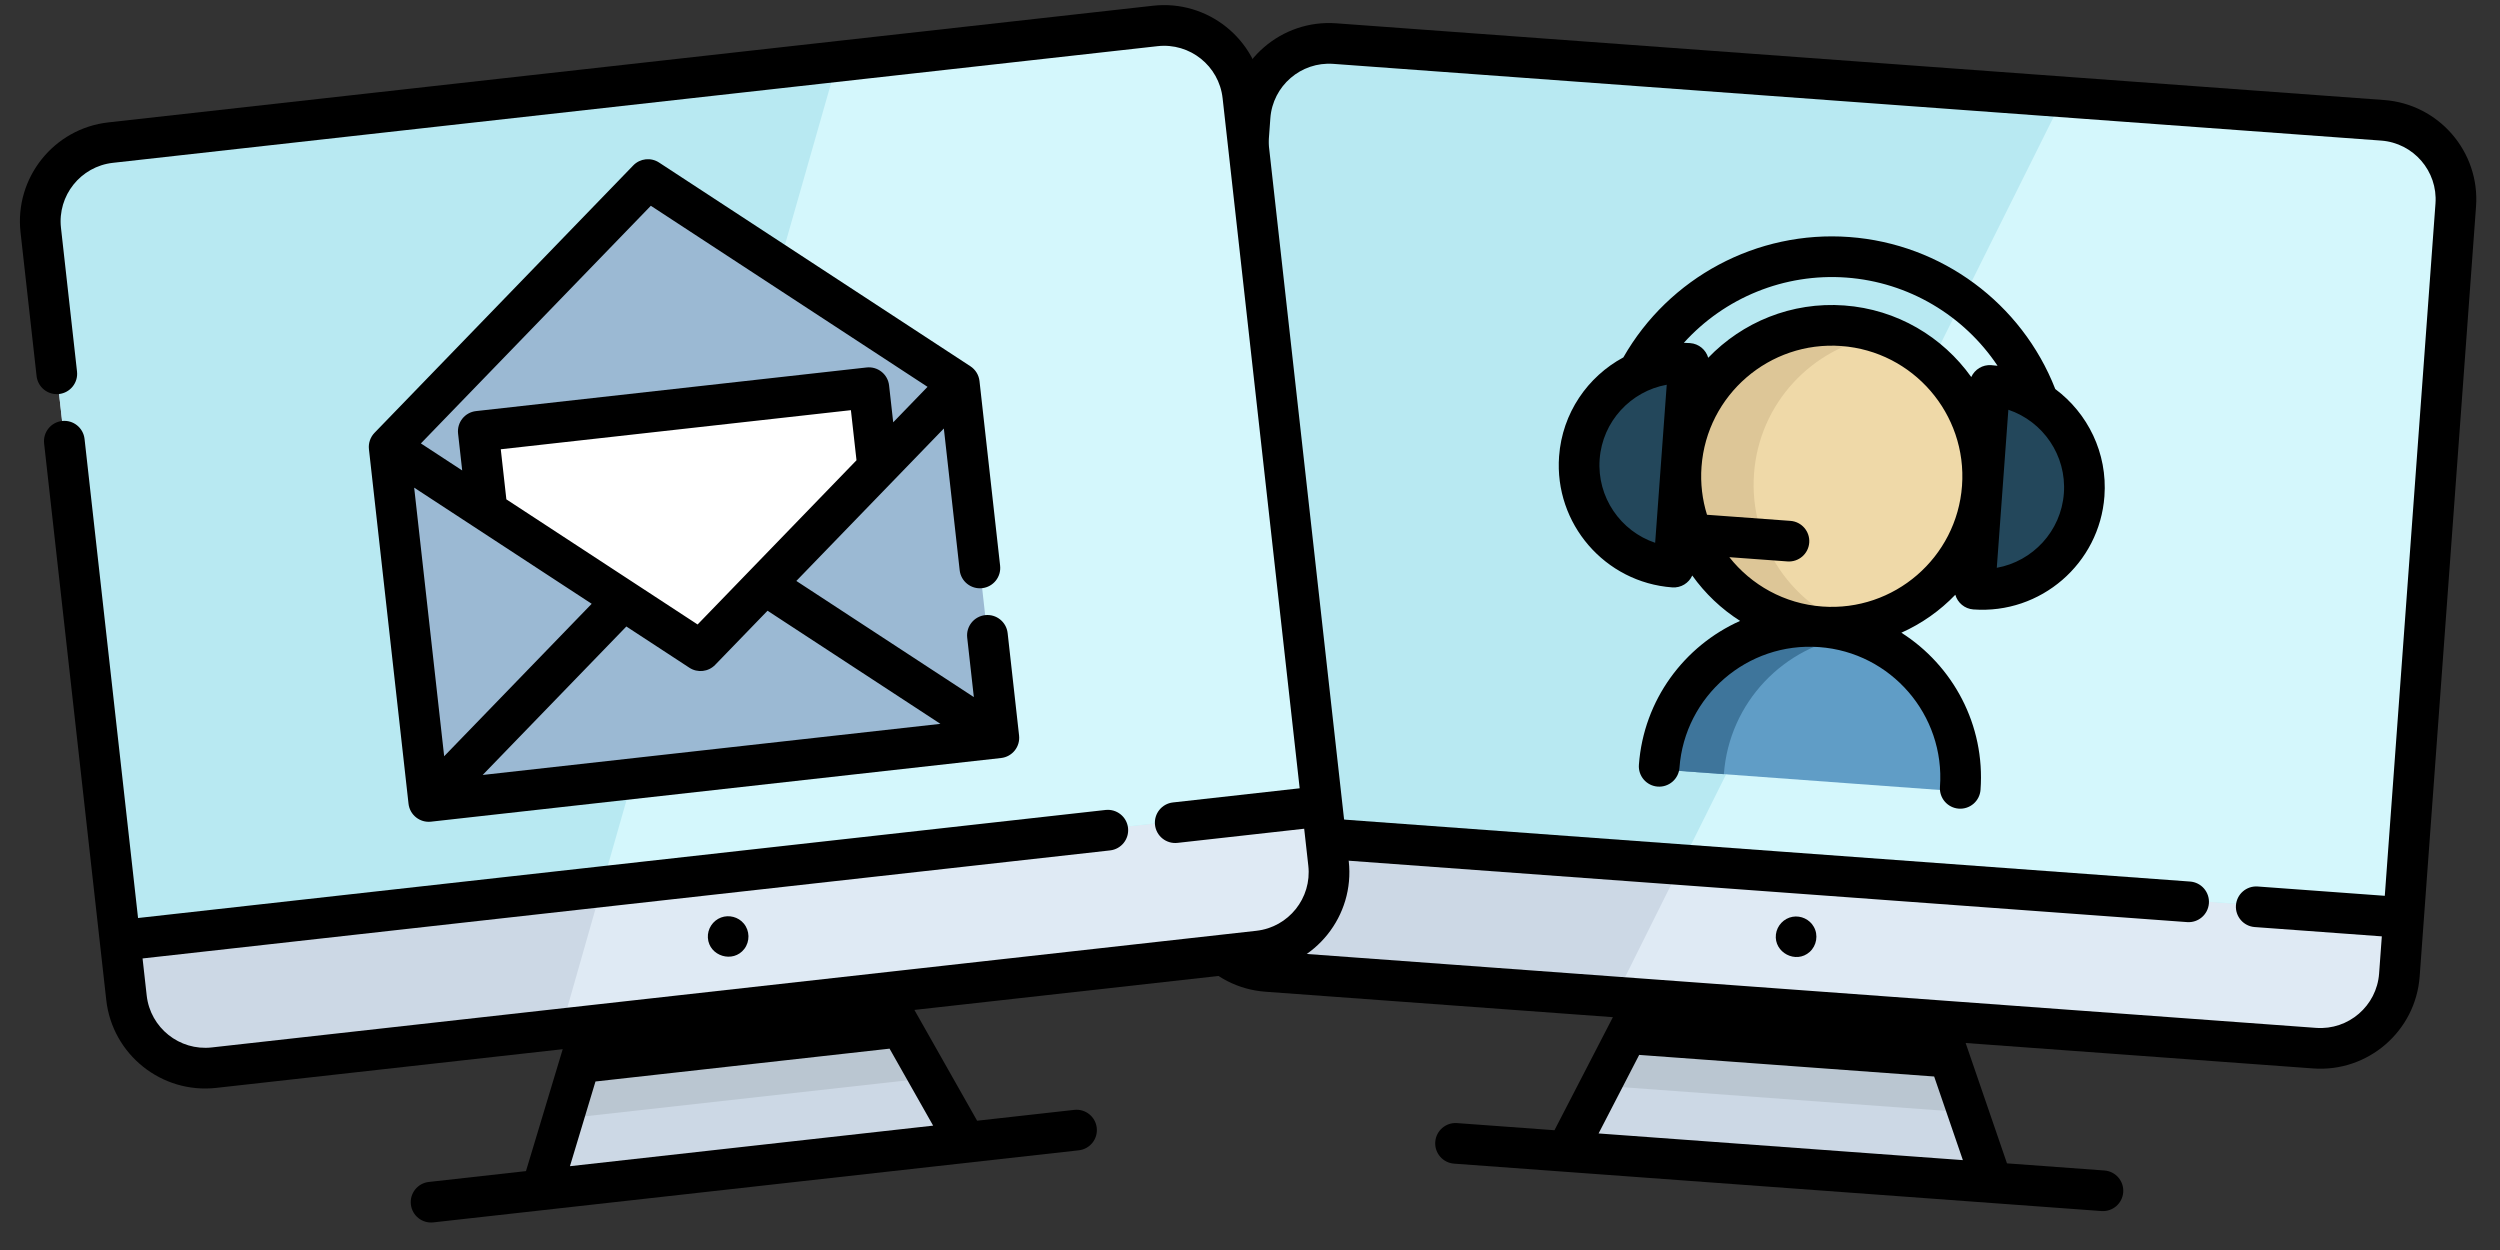 <?xml version="1.0" encoding="UTF-8" standalone="no"?>
<!DOCTYPE svg PUBLIC "-//W3C//DTD SVG 1.1//EN" "http://www.w3.org/Graphics/SVG/1.1/DTD/svg11.dtd">
<svg width="100%" height="100%" viewBox="0 0 1024 512" version="1.1" xmlns="http://www.w3.org/2000/svg" xmlns:xlink="http://www.w3.org/1999/xlink" xml:space="preserve" xmlns:serif="http://www.serif.com/" style="fill-rule:evenodd;clip-rule:evenodd;stroke-linejoin:round;stroke-miterlimit:2;">
    <rect x="0" y="0" width="1024" height="512" fill="#333333" stroke="none"/>
    <g transform="matrix(0.997,0.073,-0.073,0.997,508.506,-18.121)">
        <path d="M503.665,66.8L503.665,383.143C503.665,401.052 489.156,415.572 471.248,415.572L40.754,415.572C22.845,415.572 8.336,401.052 8.336,383.143L8.336,66.8C8.336,48.891 22.845,34.371 40.754,34.371L471.247,34.371C489.155,34.371 503.665,48.891 503.665,66.8Z" style="fill:rgb(204,216,229);fill-rule:nonzero;"/>
    </g>
    <g transform="matrix(0.997,0.073,-0.073,0.997,508.506,-18.121)">
        <path d="M503.665,66.8L503.665,383.143C503.665,401.052 489.156,415.572 471.248,415.572L183.344,415.572L207.096,357.647L339.655,34.371L471.247,34.371C489.155,34.371 503.665,48.891 503.665,66.8Z" style="fill:rgb(223,234,244);fill-rule:nonzero;"/>
    </g>
    <g transform="matrix(0.997,0.073,-0.073,0.997,508.506,-18.121)">
        <path d="M503.665,66.8L503.665,357.647L8.337,357.647L8.337,66.8C8.337,48.891 22.846,34.371 40.755,34.371L471.248,34.371C489.155,34.371 503.665,48.891 503.665,66.8Z" style="fill:rgb(184,233,242);fill-rule:nonzero;"/>
    </g>
    <g transform="matrix(0.997,0.073,-0.073,0.997,508.506,-18.121)">
        <path d="M503.665,66.8L503.665,357.647L207.097,357.647L339.655,34.371L471.247,34.371C489.155,34.371 503.665,48.891 503.665,66.8Z" style="fill:rgb(212,247,252);fill-rule:nonzero;"/>
    </g>
    <g transform="matrix(0.997,0.073,-0.073,0.997,508.506,-18.121)">
        <path d="M343.454,480.173L168.547,480.173L181.034,450.955L196.165,415.571L315.836,415.571L330.967,450.955L343.454,480.173Z" style="fill:rgb(204,216,229);fill-rule:nonzero;"/>
    </g>
    <g transform="matrix(0.997,0.073,-0.073,0.997,508.506,-18.121)">
        <path d="M330.967,450.955L181.034,450.955L196.165,415.571L315.836,415.571L330.967,450.955Z" style="fill:rgb(186,198,209);fill-rule:nonzero;"/>
    </g>
    <g transform="matrix(0.997,0.073,-0.073,0.997,508.506,-18.121)">
        <path d="M318.631,196.322C318.631,230.473 290.946,258.157 256.796,258.157C256.252,258.157 255.707,258.146 255.163,258.135C221.757,257.268 194.95,229.928 194.95,196.322C194.95,162.16 222.635,134.475 256.797,134.475C273.128,134.475 287.97,140.807 299.024,151.15C311.088,162.427 318.631,178.491 318.631,196.322Z" style="fill:rgb(239,217,168);fill-rule:nonzero;"/>
    </g>
    <g transform="matrix(0.997,0.073,-0.073,0.997,508.506,-18.121)">
        <path d="M224.946,196.319C224.946,167.338 244.885,143.021 271.791,136.318C266.988,135.122 261.967,134.477 256.793,134.477C222.638,134.477 194.95,162.165 194.95,196.32C194.95,230.475 222.638,258.163 256.793,258.163C261.967,258.163 266.988,257.519 271.791,256.322C244.885,249.615 224.946,225.3 224.946,196.319Z" style="fill:rgb(221,198,151);fill-rule:nonzero;"/>
    </g>
    <g transform="matrix(0.997,0.073,-0.073,0.997,508.506,-18.121)">
        <path d="M194.949,154.47C171.837,154.47 153.101,173.206 153.101,196.318C153.101,219.43 171.837,238.166 194.949,238.166L194.949,154.47Z" style="fill:rgb(35,71,91);fill-rule:nonzero;"/>
        <path d="M318.636,154.47C341.748,154.47 360.484,173.206 360.484,196.318C360.484,219.43 341.748,238.166 318.636,238.166L318.636,154.47Z" style="fill:rgb(35,71,91);fill-rule:nonzero;"/>
    </g>
    <g transform="matrix(0.997,0.073,-0.073,0.997,508.506,-18.121)">
        <path d="M318.631,320.004L194.949,320.004C194.949,286.409 221.745,259.057 255.14,258.18C255.695,258.169 256.24,258.158 256.795,258.158C290.947,258.157 318.631,285.853 318.631,320.004Z" style="fill:rgb(96,157,198);fill-rule:nonzero;"/>
    </g>
    <g transform="matrix(0.997,0.073,-0.073,0.997,508.506,-18.121)">
        <path d="M270.125,259.618C265.83,258.674 261.373,258.162 256.794,258.162C222.639,258.162 194.951,285.85 194.951,320.005L221.614,320.005C221.613,290.428 242.38,265.716 270.125,259.618Z" style="fill:rgb(62,117,155);fill-rule:nonzero;"/>
    </g>
    <g transform="matrix(0.997,0.073,-0.073,0.997,508.506,-18.121)">
        <path d="M310.825,239.768C311.998,242.95 315.048,245.223 318.636,245.223C346.305,245.223 368.815,222.712 368.815,195.043C368.815,177.259 359.507,161.618 345.516,152.704C329.235,118.628 294.707,96.748 256.793,96.748C218.883,96.748 184.356,118.626 168.073,152.7C154.077,161.614 144.766,177.258 144.766,195.045C144.766,222.714 167.277,245.225 194.945,245.225C198.534,245.225 201.584,242.951 202.756,239.769C208.533,246.737 215.631,252.568 223.66,256.888C201.629,268.739 186.614,292.012 186.614,318.731C186.614,323.333 190.345,327.063 194.946,327.063C199.548,327.063 203.278,323.332 203.278,318.731C203.278,289.224 227.282,265.22 256.789,265.22C286.296,265.22 310.3,289.224 310.3,318.731C310.3,323.333 314.031,327.063 318.632,327.063C323.234,327.063 326.964,323.332 326.964,318.731C326.964,292.012 311.95,268.738 289.918,256.888C297.951,252.567 305.048,246.735 310.825,239.768ZM326.968,227.511L326.968,162.575C341.431,166.289 352.151,179.437 352.151,195.042C352.152,210.648 341.431,223.797 326.968,227.511ZM256.795,113.41C282.309,113.41 305.977,125.346 321.235,144.929C320.374,144.885 319.507,144.862 318.636,144.862C315.048,144.862 311.998,147.135 310.825,150.317C297.942,134.781 278.505,124.867 256.793,124.867C235.081,124.867 215.642,134.781 202.76,150.318C201.588,147.136 198.537,144.862 194.949,144.862C194.079,144.862 193.215,144.885 192.356,144.929C207.615,125.346 231.282,113.41 256.795,113.41ZM186.616,227.511C172.153,223.797 161.433,210.649 161.433,195.042C161.433,179.437 172.154,166.288 186.616,162.575L186.616,227.511ZM256.793,248.552C241.2,248.552 227.146,241.844 217.358,231.167L241.242,231.167C245.844,231.167 249.574,227.436 249.574,222.835C249.574,218.233 245.843,214.503 241.242,214.503L206.961,214.503C204.595,208.466 203.282,201.907 203.282,195.041C203.282,165.535 227.286,141.53 256.793,141.53C286.3,141.53 310.304,165.534 310.304,195.041C310.304,224.548 286.299,248.552 256.793,248.552Z" style="fill-rule:nonzero;"/>
    </g>
    <g transform="matrix(0.997,0.073,-0.073,0.997,508.506,-18.121)">
        <path d="M471.246,24.766L40.754,24.766C18.283,24.766 0,43.049 0,65.52L0,124.747C0,129.349 3.731,133.079 8.332,133.079C12.933,133.079 16.664,129.348 16.664,124.747L16.664,65.52C16.664,52.236 27.471,41.43 40.754,41.43L471.246,41.43C484.53,41.43 495.336,52.237 495.336,65.52L495.336,349.931L443.126,349.931C438.524,349.931 434.794,353.662 434.794,358.263C434.794,362.864 438.525,366.595 443.126,366.595L495.336,366.595L495.336,381.868C495.336,395.152 484.529,405.958 471.246,405.958L40.754,405.958C27.47,405.958 16.664,395.151 16.664,381.868L16.664,366.595L415.352,366.595C419.954,366.595 423.684,362.864 423.684,358.263C423.684,353.662 419.953,349.931 415.352,349.931L16.664,349.931L16.664,152.522C16.664,147.92 12.933,144.19 8.332,144.19C3.731,144.19 0,147.92 0,152.522L0,381.87C0,404.342 18.283,422.624 40.754,422.624L183.54,422.624L163.046,470.569L123.012,470.569C118.41,470.569 114.68,474.3 114.68,478.901C114.68,483.502 118.411,487.233 123.012,487.233L388.987,487.233C393.589,487.233 397.319,483.502 397.319,478.901C397.319,474.3 393.588,470.569 388.987,470.569L348.953,470.569L328.459,422.624L471.245,422.624C493.717,422.624 511.999,404.342 511.999,381.87L511.999,65.52C512,43.049 493.717,24.766 471.246,24.766ZM330.83,470.568L181.17,470.568L195.408,437.258L316.593,437.258L330.83,470.568Z" style="fill-rule:nonzero;"/>
    </g>
    <g transform="matrix(0.997,0.073,-0.073,0.997,508.506,-18.121)">
        <path d="M253.972,376.221C250.455,377.1 247.856,380.269 247.681,383.891C247.317,391.425 256.787,395.52 262.011,390.063C264.674,387.281 265.089,382.886 262.924,379.678C261.01,376.772 257.341,375.379 253.972,376.221Z" style="fill-rule:nonzero;"/>
    </g>
    <g transform="matrix(0.994,-0.111,0.111,0.994,1.137,30.035)">
        <path d="M503.665,66.8L503.665,383.143C503.665,401.052 489.156,415.572 471.248,415.572L40.754,415.572C22.845,415.572 8.336,401.052 8.336,383.143L8.336,66.8C8.336,48.891 22.845,34.371 40.754,34.371L471.247,34.371C489.155,34.371 503.665,48.891 503.665,66.8Z" style="fill:rgb(204,216,229);fill-rule:nonzero;"/>
    </g>
    <g transform="matrix(0.994,-0.111,0.111,0.994,1.137,30.035)">
        <path d="M503.665,66.8L503.665,383.143C503.665,401.052 489.156,415.572 471.248,415.572L183.344,415.572L207.096,357.647L339.655,34.371L471.247,34.371C489.155,34.371 503.665,48.891 503.665,66.8Z" style="fill:rgb(223,234,244);fill-rule:nonzero;"/>
    </g>
    <g transform="matrix(0.994,-0.111,0.111,0.994,1.137,30.035)">
        <path d="M503.665,66.8L503.665,357.647L8.337,357.647L8.337,66.8C8.337,48.891 22.846,34.371 40.755,34.371L471.248,34.371C489.155,34.371 503.665,48.891 503.665,66.8Z" style="fill:rgb(184,233,242);fill-rule:nonzero;"/>
    </g>
    <g transform="matrix(0.994,-0.111,0.111,0.994,1.137,30.035)">
        <path d="M503.665,66.8L503.665,357.647L207.097,357.647L339.655,34.371L471.247,34.371C489.155,34.371 503.665,48.891 503.665,66.8Z" style="fill:rgb(212,247,252);fill-rule:nonzero;"/>
    </g>
    <g transform="matrix(0.994,-0.111,0.111,0.994,1.137,30.035)">
        <path d="M343.454,480.173L168.547,480.173L181.034,450.955L196.165,415.571L315.836,415.571L330.967,450.955L343.454,480.173Z" style="fill:rgb(204,216,229);fill-rule:nonzero;"/>
    </g>
    <g transform="matrix(0.994,-0.111,0.111,0.994,1.137,30.035)">
        <path d="M330.967,450.955L181.034,450.955L196.165,415.571L315.836,415.571L330.967,450.955Z" style="fill:rgb(186,198,209);fill-rule:nonzero;"/>
    </g>
    <g transform="matrix(0.994,-0.111,0.111,0.994,1.137,30.035)">
        <path d="M375.203,170.906L375.203,316.984L140.271,316.984L140.271,170.906L257.743,73.831L306.835,114.403L375.203,170.906Z" style="fill:rgb(155,185,211);fill-rule:nonzero;"/>
    </g>
    <g transform="matrix(0.994,-0.111,0.111,0.994,1.137,30.035)">
        <path d="M338.209,168.584L338.209,201.479L257.743,267.98L177.265,201.468L177.265,168.584L338.209,168.584Z" style="fill:white;fill-rule:nonzero;"/>
    </g>
    <g transform="matrix(0.994,-0.111,0.111,0.994,1.137,30.035)">
        <path d="M375.203,254.051C379.805,254.051 383.535,250.32 383.535,245.719L383.535,169.626C383.535,167.141 382.426,164.787 380.511,163.204L263.046,66.129C259.965,63.583 255.512,63.583 252.43,66.129L134.965,163.204C133.05,164.787 131.941,167.141 131.941,169.626L131.941,315.705C131.941,320.307 135.672,324.037 140.273,324.037L375.203,324.037C379.805,324.037 383.535,320.306 383.535,315.705L383.535,273.493C383.535,268.891 379.804,265.161 375.203,265.161C370.601,265.161 366.871,268.892 366.871,273.493L366.871,298.006L299.907,242.667L366.871,187.325L366.871,245.719C366.871,250.321 370.602,254.051 375.203,254.051ZM257.739,83.361L362.126,169.628L346.54,182.508L346.54,167.308C346.54,162.706 342.809,158.976 338.208,158.976L177.265,158.976C172.663,158.976 168.933,162.707 168.933,167.308L168.933,182.507L153.35,169.629L257.739,83.361ZM215.574,242.667L148.606,298.003L148.606,187.328L215.574,242.667ZM185.597,196.278L185.597,175.641L329.876,175.641L329.876,196.281L257.742,255.896L185.597,196.278ZM352.047,307.373L163.43,307.373L228.655,253.477L252.435,273.129C253.976,274.402 255.859,275.039 257.743,275.039C259.626,275.039 261.511,274.402 263.051,273.129L286.83,253.477L352.047,307.373Z" style="fill-rule:nonzero;"/>
    </g>
    <g transform="matrix(0.994,-0.111,0.111,0.994,1.137,30.035)">
        <path d="M471.246,24.766L40.754,24.766C18.283,24.766 0,43.049 0,65.52L0,124.747C0,129.349 3.731,133.079 8.332,133.079C12.933,133.079 16.664,129.348 16.664,124.747L16.664,65.52C16.664,52.236 27.471,41.43 40.754,41.43L471.246,41.43C484.53,41.43 495.336,52.237 495.336,65.52L495.336,349.931L443.126,349.931C438.524,349.931 434.794,353.662 434.794,358.263C434.794,362.864 438.525,366.595 443.126,366.595L495.336,366.595L495.336,381.868C495.336,395.152 484.529,405.958 471.246,405.958L40.754,405.958C27.47,405.958 16.664,395.151 16.664,381.868L16.664,366.595L415.352,366.595C419.954,366.595 423.684,362.864 423.684,358.263C423.684,353.662 419.953,349.931 415.352,349.931L16.664,349.931L16.664,152.522C16.664,147.92 12.933,144.19 8.332,144.19C3.731,144.19 0,147.92 0,152.522L0,381.87C0,404.342 18.283,422.624 40.754,422.624L183.54,422.624L163.046,470.569L123.012,470.569C118.41,470.569 114.68,474.3 114.68,478.901C114.68,483.502 118.411,487.233 123.012,487.233L388.987,487.233C393.589,487.233 397.319,483.502 397.319,478.901C397.319,474.3 393.588,470.569 388.987,470.569L348.953,470.569L328.459,422.624L471.245,422.624C493.717,422.624 511.999,404.342 511.999,381.87L511.999,65.52C512,43.049 493.717,24.766 471.246,24.766ZM330.83,470.568L181.17,470.568L195.408,437.258L316.593,437.258L330.83,470.568Z" style="fill-rule:nonzero;"/>
    </g>
    <g transform="matrix(0.994,-0.111,0.111,0.994,1.137,30.035)">
        <path d="M253.972,376.221C250.455,377.1 247.856,380.269 247.681,383.891C247.317,391.425 256.787,395.52 262.011,390.063C264.674,387.281 265.089,382.886 262.924,379.678C261.01,376.772 257.341,375.379 253.972,376.221Z" style="fill-rule:nonzero;"/>
    </g>
</svg>
